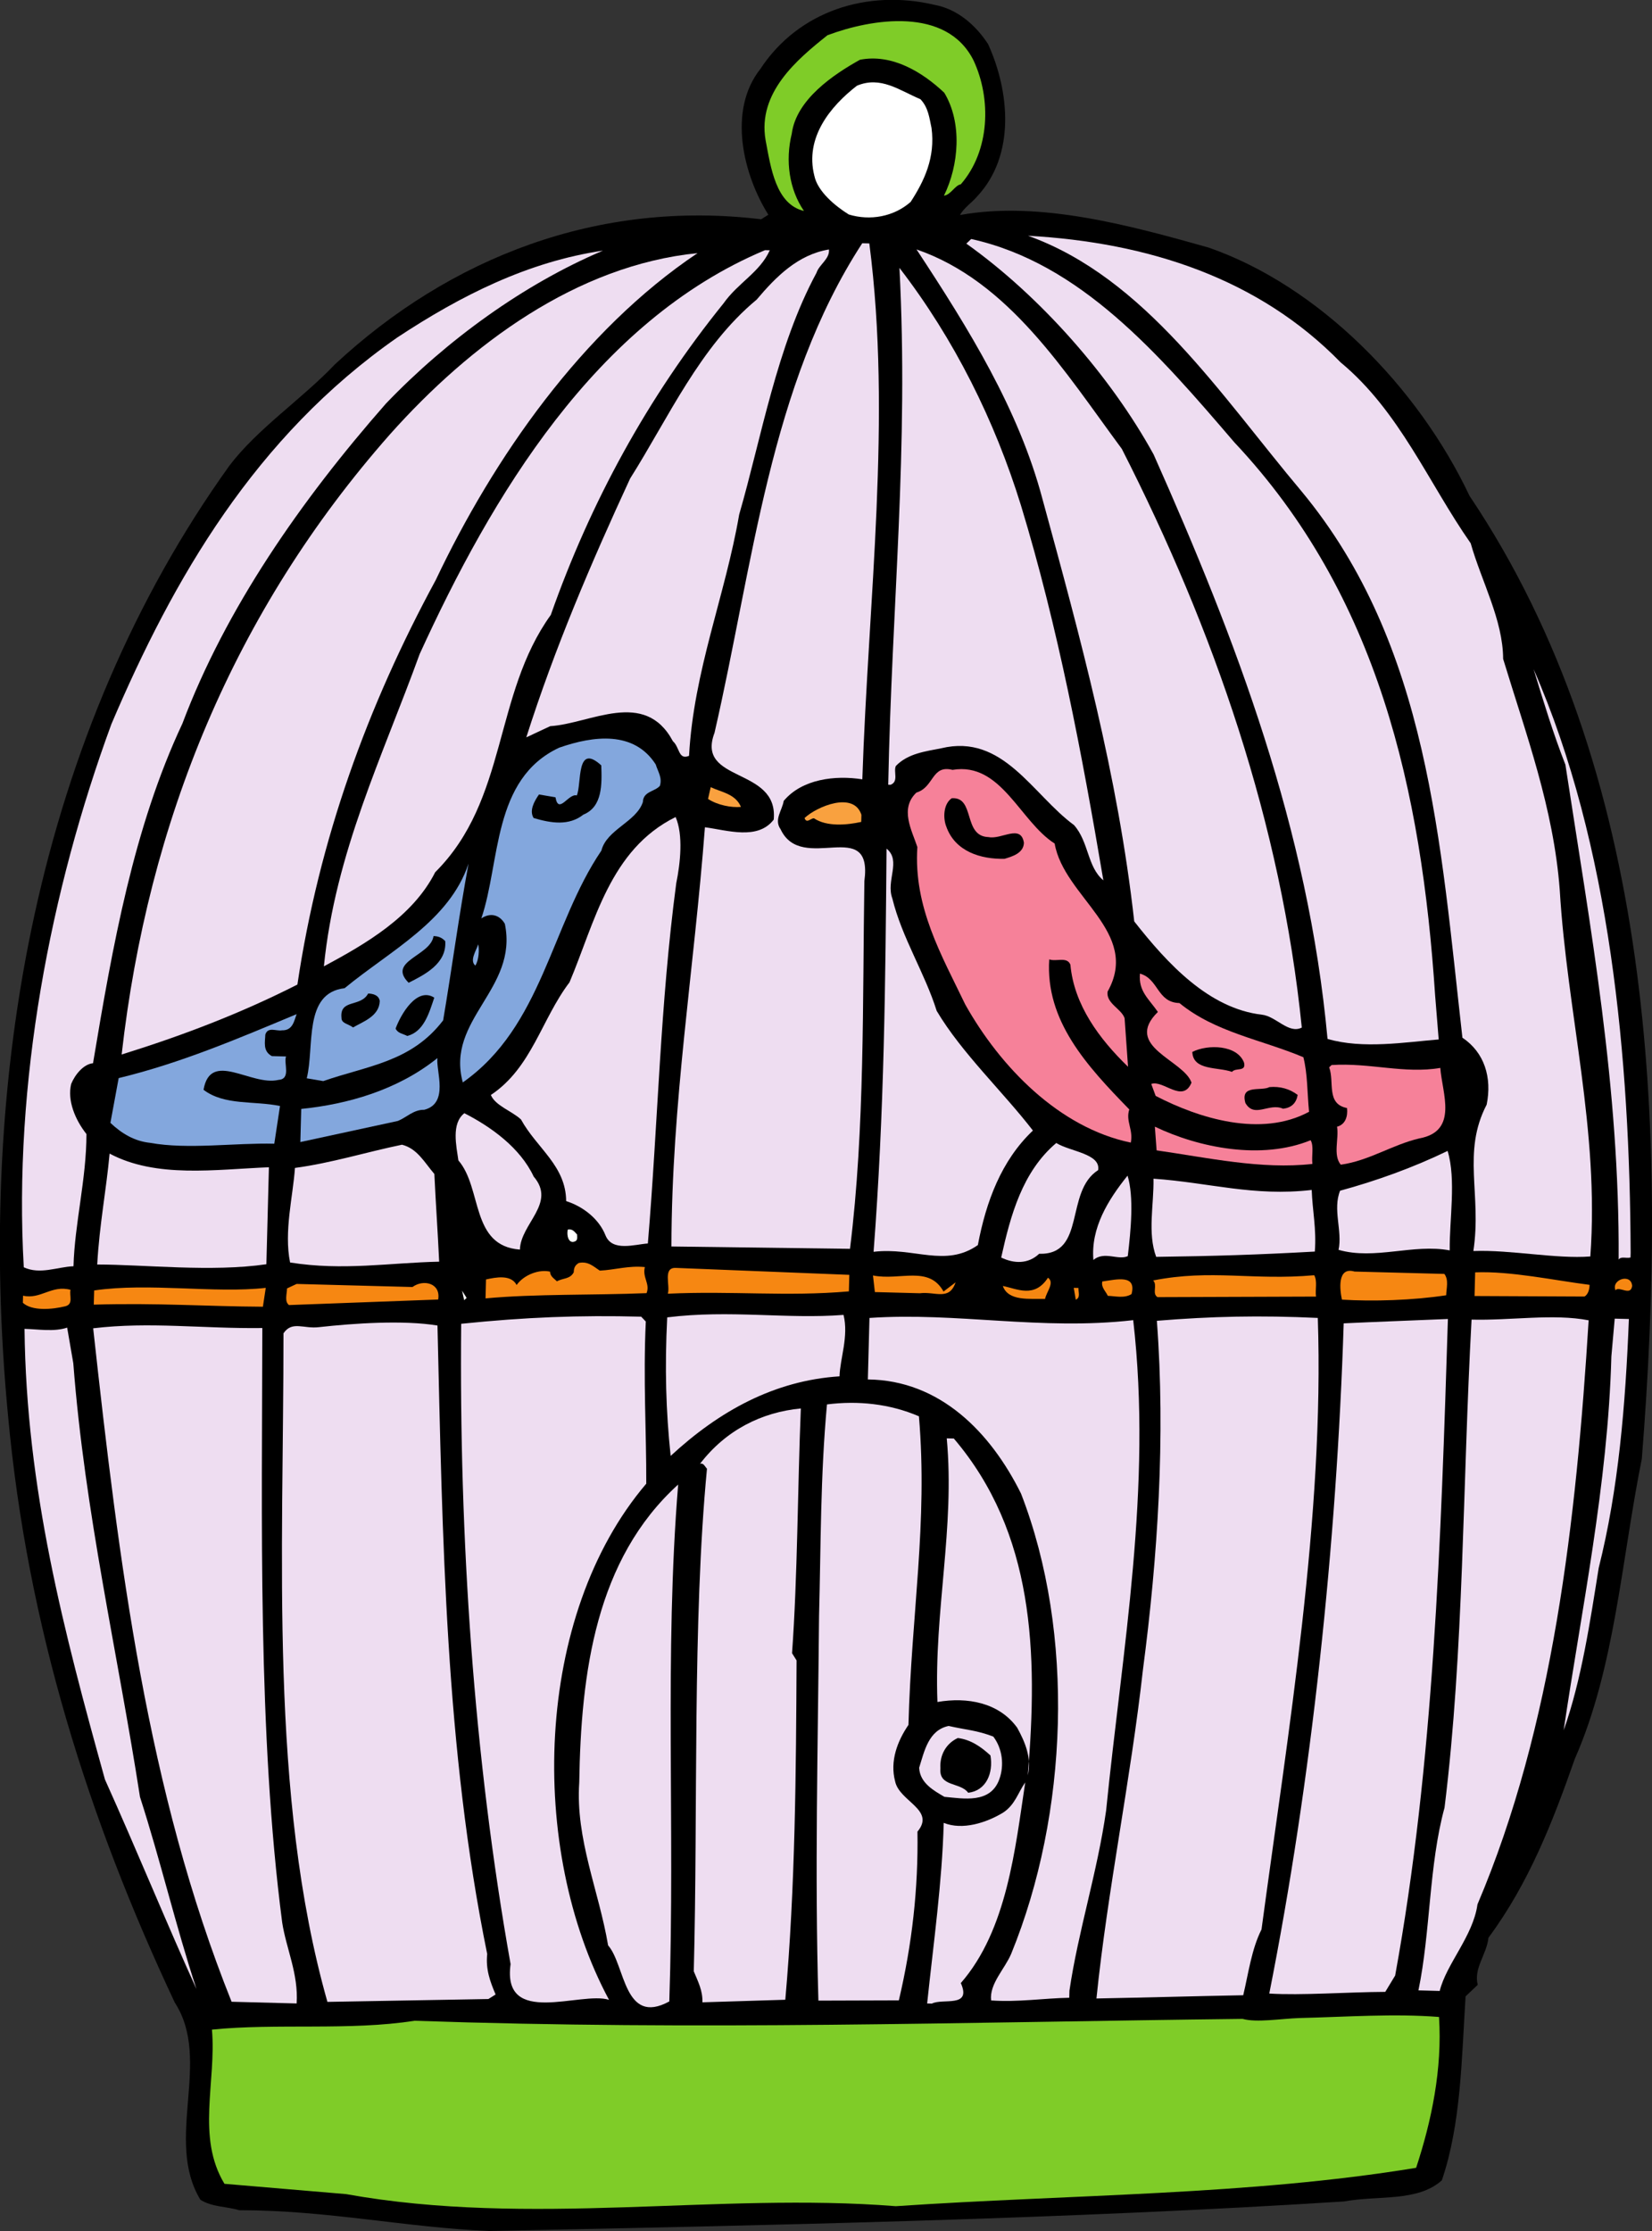 <svg xmlns="http://www.w3.org/2000/svg" width="279.391" height="377.18"><rect width="100%" height="100%" fill="#333333" stroke="none"/><defs><clipPath id="a"><path d="M0 0h279.39v377.18H0Zm0 0"/></clipPath></defs><g clip-path="url(#a)"><path d="M167.117 7.473c3.594 7.898 4.707 18.73-1.879 25.757-.824.98-2.254 1.942-2.883 3.125 13.47-2.445 28.762 1.758 42.07 5.508 18.634 6.492 35.391 23.54 44.11 41.977 31.192 46.433 33.602 106.918 29.13 162.82-3.45 17.117-4.532 35.293-11.337 50.719-3.68 10.508-7.758 21.004-14.601 30.226-.274 2.793-2.536 5.137-1.809 7.958l-2.055 1.945c-.675 10.586-.765 21.586-4.015 31.105-4.102 3.692-10.871 2.516-16.5 3.567-46.696 2.972-97.141 4.047-144.582 5-13.989-.567-27.317-3.52-42.32-3.516-2.184-.656-4.59-.52-6.56-1.77-6.132-10.167 2.02-23.558-4.324-33.328-14.59-30.992-24.933-63.675-28.199-99.175-5.496-57.364 5.035-115.504 37.438-160.668 4.765-6.278 12.3-11.282 17.855-17.137 19.48-18.094 44.547-27.84 72.07-24.512l1.22-.77c-4.223-6.714-6.942-17.59-1.352-24.644 6.46-9.832 18.16-13.527 29.496-10.828 3.781.7 6.91 3.383 9.027 6.64"/></g><path fill="#7fcc28" d="M164.645 10.21c3.03 6.481 2.796 15.278-2.153 20.95-1.004.172-1.648 1.754-2.851 1.926 2.535-5.137 3.125-12.324.058-17.406-3.71-3.496-8.828-6.633-14.258-5.578-4.468 2.484-10.78 6.718-11.535 12.503-1.12 4.57-.445 9.391 2.059 13.06-4.774-1.13-5.61-7.352-6.488-11.977-1.387-8.04 5.363-13.665 10.468-17.731 7.477-2.805 20.137-4.871 24.7 4.254"/><path fill="#fff" d="M157.54 21.625c.67 5.02-1.235 8.973-3.528 12.512-2.867 2.523-6.887 3.218-10.461 2.125-2.363-1.461-5.297-3.942-5.828-6.555-1.633-6.445 2.707-11.73 7.203-15.215 4.043-1.695 7.18.79 10.742 2.281 1.363 1.438 1.516 3.243 1.871 4.852"/><path fill="#83a7dd" d="M110.895 129.234c.37 1.211 1.14 2.23.707 3.621-.829.98-2.829.926-2.875 2.727-1.086 3.371-6.122 4.64-7.016 8.219-8.535 12.578-9.988 29.746-23.441 39.195-2.918-10.68 9.418-15.758 7.109-26.82-.957-1.63-2.55-1.871-3.977-.906 3.25-9.52 1.82-23.56 13.16-28.864 5.86-2.047 12.68-2.87 16.333 2.828"/><path d="M101.688 129.395c.117 3.203.214 7.007-3.02 8.324-2.453 1.933-5.441 1.457-8.418.578-.77-1.223.074-2.8.906-3.98l2.79.476c.519 3.012 2.218-.742 3.605-.309.855-1.976-.16-9.004 4.136-5.09"/><path fill="#f68199" d="M178.367 142.613c1.563 9.047 14.61 14.989 8.946 25.043-.254 1.996 2.324 2.864 2.882 4.48l.582 8.216c-4.875-4.727-9.129-10.442-9.75-17.262-.562-1.414-2.386-.461-3.578-.895-.672 10.387 6.332 17.973 13.54 25.368-.653 1.984.71 3.417.253 5.609-12.137-2.524-22.07-12.785-27.996-23.348-3.984-8.304-8.77-16.433-8.101-26.62-.926-2.825-3.032-6.481-.16-9.208 3.027-.922 2.527-4.734 6.105-3.84 8.238-1.383 11.375 8.703 17.277 12.457"/><path fill="#f9a13f" d="M125.313 136.418c-1.606.156-3.997-.305-5.567-1.348l.45-1.988c1.78.848 4.175 1.11 5.116 3.336"/><path d="M167.191 141.52c2.188.457 5.461-2.258 5.977.957-.047 1.8-2.063 2.347-3.273 2.714-4.004.094-8.372-1.218-9.86-5.46-.562-1.415-.5-3.813.926-4.778 4.012-.293 1.832 6.45 6.23 6.567"/><path fill="#f9a13f" d="m145.684 137.754-.032 1.2c-2.414.534-5.824.847-7.988-.61-.598-.016-1.226.965-1.598-.043 2.051-1.946 8.325-4.582 9.618-.547"/><path fill="#eeddf1" d="M114.367 149.336c-2.746 20.73-3.055 40.133-4.8 60.89-2.208.145-6.044 1.446-7.169-1.386s-3.87-4.906-6.648-5.777c-.043-6.004-4.969-8.934-7.64-13.805-1.563-1.442-4.34-2.317-5.094-4.137 6.925-4.617 8.539-12.781 13.304-19.055 4.27-10.093 6.793-22.43 17.942-27.937 1.32 3.035.797 7.82.105 11.207m36.547 2.559c1.625 6.644 5.473 12.55 7.5 19.003 4.215 7.114 11.246 13.704 16.274 20.235-5.333 5.062-7.918 11.996-9.31 19.363-5.503 3.856-10.812.317-17.636 1.137 1.824-23.762 2.004-45.766 2.192-68.164 2.546 2.066-.141 5.394.98 8.426"/><path fill="#83a7dd" d="M74.945 172.504c-5.386 7.062-12.804 7.668-20.277 10.27l-2.79-.473c1.345-5.367-.62-14.422 6.403-15.235 7.774-6.398 17.707-11.34 20.961-21.058-1.629 8.762-2.875 18.133-4.297 26.496"/><path d="M75.297 159.11c.3 3.808-3.55 5.706-6.188 7.038-3.703-3.699 3.723-4.503 4.211-7.89.797.02 1.395.234 1.977.851"/><path fill="#83a7dd" d="M80.39 163.246c-.98-.828.063-2.398.497-3.59.175.805.129 2.606-.496 3.59"/><path fill="#f68199" d="M199.465 169.578c6.07 4.961 13.844 6.164 20.965 9.156.726 2.82.644 6.016.96 9.227-8.12 4.387-18.636 1.11-25.94-2.684l-.747-2.02c2.02-.745 5.313 3.34 6.809-.222-1.301-3.836-11.645-6.105-5.688-11.953-1.543-2.238-3.308-3.488-3.031-6.48 3.18.882 2.871 4.875 6.672 4.976"/><path d="M73.445 168.664c-.867 2.578-1.75 5.758-4.57 6.48-.79-.417-1.59-.44-1.969-1.25.864-2.378 3.586-7.109 6.54-5.23m-9.219.559c-.067 2.597-2.891 3.523-4.52 4.48-.781-.617-1.98-.652-1.957-1.648-.316-3.211 3.246-1.72 4.512-4.086.797.023 1.793.25 1.965 1.254"/><path fill="#83a7dd" d="M50.164 171.453c-.43 1.188-.672 2.781-2.473 2.735-1.004.175-2.382-.66-2.82.726-.031 1.2-.473 2.79 1.106 3.633l2.398.062c-.43 1.188.902 3.825-1.305 3.965-4.629 1.078-11.468-5.101-12.648 1.668 3.531 2.696 8.555 1.828 12.933 2.742l-.968 6.375c-6.598-.171-14.633 1.016-21.004-.148-2.594-.27-4.762-1.527-6.711-3.379l1.398-7.566c10.47-2.528 20.184-6.672 30.094-10.813"/><path d="M210.402 179.668c.36 1.61-1.422.766-2.043 1.547-2.375-.863-6.593-.172-6.71-3.375 2.636-1.332 7.632-1.2 8.753 1.828"/><path fill="#f68199" d="M243.59 180.543c.289 4.207 3.12 10.684-3.512 11.91-4.633 1.078-8.504 3.777-13.324 4.453-1.356-1.636-.281-4.41-.629-6.422 1.41-.363 1.848-1.75 1.684-3.156-3.582-.691-2.086-4.457-3.02-6.879l.41-.39c6.41-.43 12.364 1.527 18.39.484"/><path fill="#83a7dd" d="M71.746 187.625c-1.797-.047-3.035 1.32-4.45 1.883l-16.5 3.57.15-5.598c7.82-.796 16.284-3.175 23.03-8.597-.257 2.191 2 7.652-2.23 8.742"/><path d="M219.465 185.11c-.238 1.394-1.059 2.171-2.465 2.335-2.371-1.062-4.844 1.672-6.375-.968-.914-3.223 2.652-1.93 4.07-2.692 1.805-.152 3.395.29 4.77 1.324"/><path fill="#f68199" d="M221.66 192.77c.574 1.015.133 2.605.297 4.007-8.629.977-17.777-1.066-26.348-2.293l-.296-4.007c7.507 3.597 18.058 5.675 26.347 2.293"/><path fill="#eeddf1" d="M90.258 198.914c3.883 4.508-2.211 7.945-2.328 12.344-8.387-.617-6.328-10.367-10.407-15.078-.335-2.41-1.238-6.235 1.012-7.977 4.54 2.32 9.45 5.852 11.723 10.711m154.922 12.481c-6.172-1.165-12.649 1.667-18.801-.094.683-3.184-1.024-6.828.262-9.996 6.043-1.645 12.304-3.88 18.183-6.727 1.473 4.844.293 11.613.356 16.817m-59.461-13.571c-5.7 3.653-1.98 14.356-9.977 14.145-1.847 1.754-4.246 1.687-6.418.633 1.586-7.16 3.582-14.512 9.313-19.364 2.36 1.461 7.554 1.801 7.082 4.586m-112.259.653c.259 5.406.556 9.414.813 14.824-8.41.18-16.246 1.574-25.214.137-1.063-5.231.496-11.192.824-15.985 6.222-.836 12.074-2.683 18.105-3.926 2.586.668 3.727 2.903 5.473 4.95m117.273 13.886c-1.617.758-3.976-.906-5.816.649-.457-5.414 2.469-10.14 5.777-14.254 1.106 3.629.559 9.219.04 13.605m31.105-11.187c.113 3.406.828 6.625.527 10.418-9.816.543-16.824.758-26.832.894-1.496-4.039-.37-8.812-.453-13.215 9.387.649 16.926 3.047 26.758 1.903M45.48 197.34l-.43 16.394c-9.237 1.356-20.609.055-28.609.047.38-6.793 1.532-12.566 2.094-18.754 7.89 4.211 17.934 2.672 26.945 2.313"/><path fill="#fff" d="M97.602 208.715c-.012.398.171 1.004-.434 1.187-1.008.371-1.371-1.035-1.145-2.03.805-.18 1.188.433 1.579.843m-19.098 11.098-.36-1.61.77 1.223zm0 0"/><path fill="#f68712" d="M268.836 217.219c-.023.8-.242 1.594-.852 1.976l-18.605-.086.105-4c6.008-.242 13.368 1.352 19.352 2.11m-24.563-1.848c.778 1.024.34 2.41.309 3.61-5.625.855-12.434 1.074-17.629.738-.355-1.61-.851-5.625 2.129-4.746l15.191.398m31.758 2.035c-.246 1.797-2.195-.054-2.816.727-.754-1.82 2.676-2.93 2.816-.727m-53.769-1.812c.574 1.015.136 2.402.304 3.61l-26.808.093c-.985-.625.05-2-.727-2.82 9.852-1.942 16.805.043 27.23-.883m-120.82-.778c2.606-.132 4.825-.875 7.618-.601-.446 1.789.925 2.824.285 4.41-9.012.363-18.809.105-27.23.883l.081-3.2c1.61-.355 4.227-.886 5.176.938 1.25-1.766 3.875-2.7 5.664-2.25-.023.797.766 1.219 1.156 1.629 1.016-.574 2.211-.34 2.84-1.523.024-.801.235-1.196.844-1.579 1.61-.359 2.582.668 3.566 1.293m89.926 3.965c-1.219.77-2.808.328-4.008.297-.379-.812-1.164-1.433-.937-2.426 2.41-.34 5.836-1.25 4.945 2.13m-47.804-.458c-10.625.922-19.602-.113-30.622.395.438-1.387-.882-4.422 1.317-4.367l29.379 1.175-.074 2.797m33.179 1.274c-2.597-.07-6.215.437-7.144-2.188 2.386.461 5.343 2.14 7.636-1.398 1.18.828-.261 2.39-.492 3.586m-17.172-1.25 2.04-1.547c-1.083 3.172-3.442 1.508-6.051 1.84l-7.598-.2-.324-2.808c4.578.918 9.449-1.754 11.933 2.715m22.82-.602c-.019.8.36 1.61-.452 1.988l-.344-2.007.797.02M74.105 219.7l-25.234.937c-.785-.621-.351-1.813-.328-2.813l1.621-.758 19.594.52c1.836-1.356 4.82-.676 4.347 2.113m-29.645 1.219c-9.6-.05-17.788-.668-28.6-.352l.066-2.398c9.238-1.356 20.39.535 29.02-.438l-.485 3.188m-32.535-2.855c-.227.996.535 2.414-.875 2.777-2.215.543-5.621.851-7.184-.586l.031-1.203c2.98.68 4.852-1.871 8.028-.988"/><path fill="#eeddf1" d="M226.723 61.258c9.984 8.265 14.867 20.398 22.004 30.59 1.828 6.449 5.46 12.949 5.488 19.55 3.863 12.707 8.539 25.235 9.574 39.067 1.25 20.84 6.734 40.59 5.172 61.957-5.813.445-13.371-1.152-19.781-.922 1.453-9.566-1.965-16.656 2.25-24.75.922-4.578-.368-8.813-4.102-11.313-3.738-32.91-5.656-66.37-27.183-92.343-13.774-16.367-26.458-36.11-46.278-43.235 20.375 1.137 39.024 7.23 52.856 21.399"/><path fill="#eeddf1" d="M208.762 74.79c24.328 25.85 31.66 58.855 33.953 93.526l.601 7.418c-5.613.454-12.847 1.66-18.8-.093-3.27-35.5-15.434-67.43-29.414-98.809-7.254-13.195-19.106-26.71-31.672-35.644l.82-.782c18.496 4.09 31.7 19.442 44.512 34.383m-61.739-33.633c3.825 29.508-.183 60.215-1.183 90.598-4.582-.719-10.2-.066-13.3 3.652-.243 1.594-1.685 3.157-.524 4.79 3.597 7.695 15.668-2.391 14.171 8.773-.324 20 .102 41.816-2.433 62.16l-30.2-.395c.04-24.41 3.829-46.714 5.665-70.875 3.789.5 8.945 2.235 11.636-1.296.836-8.981-13.242-6.149-10.015-14.668 6.55-28.438 9.347-58.774 24.984-82.77l1.2.031"/><path fill="#eeddf1" d="M189.727 75.89c15.597 30.622 26.941 63.329 30.437 97.833-2.23 1.144-4.351-1.914-6.746-2.176-8.977-1.04-15.98-8.625-21.594-15.774-2.75-24.68-9.137-48.058-15.527-71.433-4.004-15.11-12.445-28.738-21.297-42.176 15.664 5.414 25.066 20.668 34.727 33.727m-51.637-29.77c-6.73 12.43-9.336 27.965-13.078 40.871-2.364 13.742-7.7 26.406-8.477 40.79-1.82.753-1.562-1.438-2.734-2.473-4.77-8.926-13.93-2.965-20.742-2.543l-4.051 1.894c4.797-15.082 10.98-29.523 17.558-43.754 6.47-10.234 11.79-22.297 21.403-30.25 3.3-3.914 7-7.617 12.226-8.48.157 1.605-1.668 2.558-2.105 3.945"/><path fill="#eeddf1" d="M130.188 42.313c-1.7 3.757-5.344 5.46-7.84 8.996-12.82 15.87-22.493 33.62-29.196 52.652-9.757 13.547-7.222 31.219-19.55 43.5-3.797 7.504-11.72 12.098-18.825 15.91 1.907-19.156 9.942-35.55 16.196-52.793C83.074 84.09 100.66 54.34 129.387 42.293l.8.02m-28.21.058c-13.352 5.652-26.407 15.11-36.692 25.844-14.437 16.426-27.12 34.7-34.437 54.113-8.262 17.59-11.79 37.504-15.114 57.422-1.605.156-3.05 1.922-3.695 3.504-.672 2.781.645 6.02 2.582 8.473 0 7.601-2 15.152-2.191 22.347-2.805.125-5.64 1.453-8.407.18-1.785-31.059 4.477-63.703 14.82-91.844C29.294 97.88 43.13 73.836 67.18 57.063c10.789-7.122 22.144-12.825 34.797-14.692"/><path fill="#eeddf1" d="M117.973 42.793c-19.555 13.09-34.528 34.703-44.27 55.254-11.562 21.305-19.762 43.894-23.406 68.406-9.734 4.945-19.637 8.688-29.723 11.824 4.438-39.297 18.977-74.925 45.375-104.843 13.606-15.246 31.563-28.579 52.024-30.641m54.695 42.652c6.262 20.57 10.3 41.883 13.937 63.387-2.742-2.273-2.43-6.465-4.957-9.332-7.062-5.188-11.996-15.52-22.464-12.996-2.614.531-5.625.851-7.68 3-.43.988.531 2.613-.887 3.176l-.398-.008c.605-30.598 3.492-56.73 1.898-87.383 9.285 12.05 16.125 25.836 20.551 40.156M275.781 211.8l-.023.798c-.805.18-1.594-.243-2.008.347.168-29.203-4.734-55.742-9.004-83.664-2.062-5.258-3.719-10.703-5.379-16.148 13.024 29.754 16.278 65.851 16.414 98.668m-7.105 11.414c-2.086 33.758-6.004 68.668-18.801 98.742-.742 5.379-5.266 10.063-6.387 14.637l-3.597-.098c2.058-9.95 1.754-21.16 4.414-30.894 3.3-26.72 3.027-54.336 4.57-82.504 6.598.171 13.832-1.04 19.8.117m6.809-.219c-.582 14.59-1.754 28.762-5.105 42.078-1.438 8.965-2.899 18.93-5.926 27.453 2.926-19.93 7.496-41.617 8.067-63.207l.566-6.386 2.398.062m-30.609-.004c-1.184 37.38-2.379 75.16-8.922 111l-1.672 2.758c-6.402.031-14.222.625-19.617.285 7.152-36.023 11.406-76.125 12.586-113.308 5.41-.258 11.816-.489 17.625-.735m-22.004-.179c1.121 33.44-5.043 70.09-9.52 103.382-1.69 3.36-2.195 7.348-3.093 11.125-8.809.168-16.016.38-24.824.547 1.882-18.36 5.773-36.863 7.867-55.613 2.496-18.942 3.832-39.313 2.351-58.957 9.223-.758 17.43-.942 27.22-.484"/><path fill="#eeddf1" d="M191.652 223.191c3.258 28.293-1.867 55.77-4.582 82.907-1.472 10.367-4.742 20.484-6.203 30.449l-.031 1.2c-4.402.081-8.621.773-13.215.452-.328-2.812 2.34-5.34 3.406-7.914 9.625-23.555 10.829-54.133 1.649-77.781-5.13-10.34-13.703-19.168-25.903-19.29l.274-10.398c14.832-1.007 28.953 2.164 44.605.375m-48.992-.891c.902 3.626-.598 7.387-.676 10.387-11.02.711-20.359 5.868-28.562 13.454-.8-7.621-1.012-14.832-.582-23.422 10.637-1.32 20.195.332 29.82-.418m-33.441 1.121c-.457 9.793.11 18.61.078 27.414-18.992 22.309-20.027 61.691-6.297 87.262-4.762-1.524-18.129 4.726-16.648-6.04-6.274-35.175-8.707-72.054-8.356-108.253 10.836-1.117 20.047-1.477 30.441-1.203l.782.82m-35.231.676c.852 36.035 1.32 71.457 8.41 106.257-.27 2.594.477 4.614 1.418 6.84l-1.218.766-27.223.484c-9.887-34.87-7.41-75.82-7.43-113.03 1.457-2.165 3.418-.712 6.028-1.044 5.82-.648 14.238-1.226 20.015-.273"/><path fill="#eeddf1" d="M44.367 224.52c-.043 32.007-.804 68.601 3.36 100.52.683 4.42 2.77 8.675 2.441 13.67l-11-.288c-14.266-35.59-19.055-74.129-23.41-113.856 9.633-1.148 18.402.082 28.61-.046"/><path fill="#eeddf1" d="M12.398 230.48c1.938 25.258 7.516 49.012 11.278 73.32 3.515 10.895 6.031 21.766 9.55 32.462-4.542-9.922-10.183-23.676-15.476-35.418-6.945-24.992-13.313-49.164-13.602-76.184 2.403.063 4.989.531 7.211-.21l1.04 6.03m143.015 8.965c1.524 18.043-1.281 33.375-1.773 52.168-1.875 2.754-3.164 6.121-2.254 9.547.71 3.418 6.879 4.781 3.777 8.5.149 9.61-.898 18.985-3.148 28.527l-13.606.043c-.629-21.824-.086-42.417.11-65.019.316-11.996.218-23.602 1.34-35.777 5.218-.664 10.609-.121 15.554 2.011m-19.973-1.328c-.554 13.39-.546 28.395-1.488 41.375l.766 1.223c-.094 18.8-.203 38.207-1.907 57.367l-14.015.434c.05-2-.711-3.422-1.465-5.243.723-27.39-.246-59.027 2.234-84.968-.386-.41-.574-1.016-1.175-.832 4.347-5.688 10.43-8.73 17.05-9.356m25.875 5.083c13.582 15.964 14.254 36.187 12.504 56.948.68-2.984-.449-5.613-1.785-8.05-3.09-4.282-8.469-5.223-13.492-4.356-.594-15.422 2.973-29.332 1.574-44.574l1.2.031m-48.122 95.168c-7.71 4.2-7.437-6.199-10.351-9.476-1.559-9.243-5.531-17.95-4.88-27.536.29-18.601 2.794-37.742 16.731-50.378-2.355 28.746-.507 57.406-1.5 87.39"/><path fill="#eeddf1" d="M167.992 293.594c1.547 2.039 1.875 4.851 1.012 7.226-1.512 4.164-6.09 3.243-9.281 2.957-1.774-1.047-4.141-2.308-4.274-4.914.875-2.777 1.57-6.36 4.988-7.07 2.985.68 4.782.727 7.555 1.8"/><path d="M167.508 296.781c.523 3.016-.758 5.98-3.766 6.305-1.351-1.84-4.976-.934-4.695-4.125-.14-2.207.914-4.18 2.937-5.125 2.196.258 3.961 1.504 5.524 2.945"/><path fill="#eeddf1" d="M162.496 335.262c1.887 4.25-3.066 2.52-4.894 3.472l-.801-.02c1.07-10.175 2.543-20.542 2.804-30.538 3.168 1.285 7.204-.008 10.051-1.735 2.035-1.347 2.489-3.335 3.735-5.105-1.696 11.16-3.055 24.93-10.895 33.926"/><path fill="#7fcc28" d="M243.371 340.992c.57 8.817-1.262 17.57-3.871 25.504-28.332 4.656-58.137 4.473-88 6.488-30.148-2.39-61.715 3.578-92.977-2.043L37.961 369.2c-4.793-7.93-1.348-17.242-2.117-26.066 10.836-1.113 23.402.219 34.254-1.5 48.37 1.676 92.625.238 140.054-.317 2.383.664 6.403-.03 9.606-.144 8.008-.192 16.027-.781 23.613-.18"/></svg>

